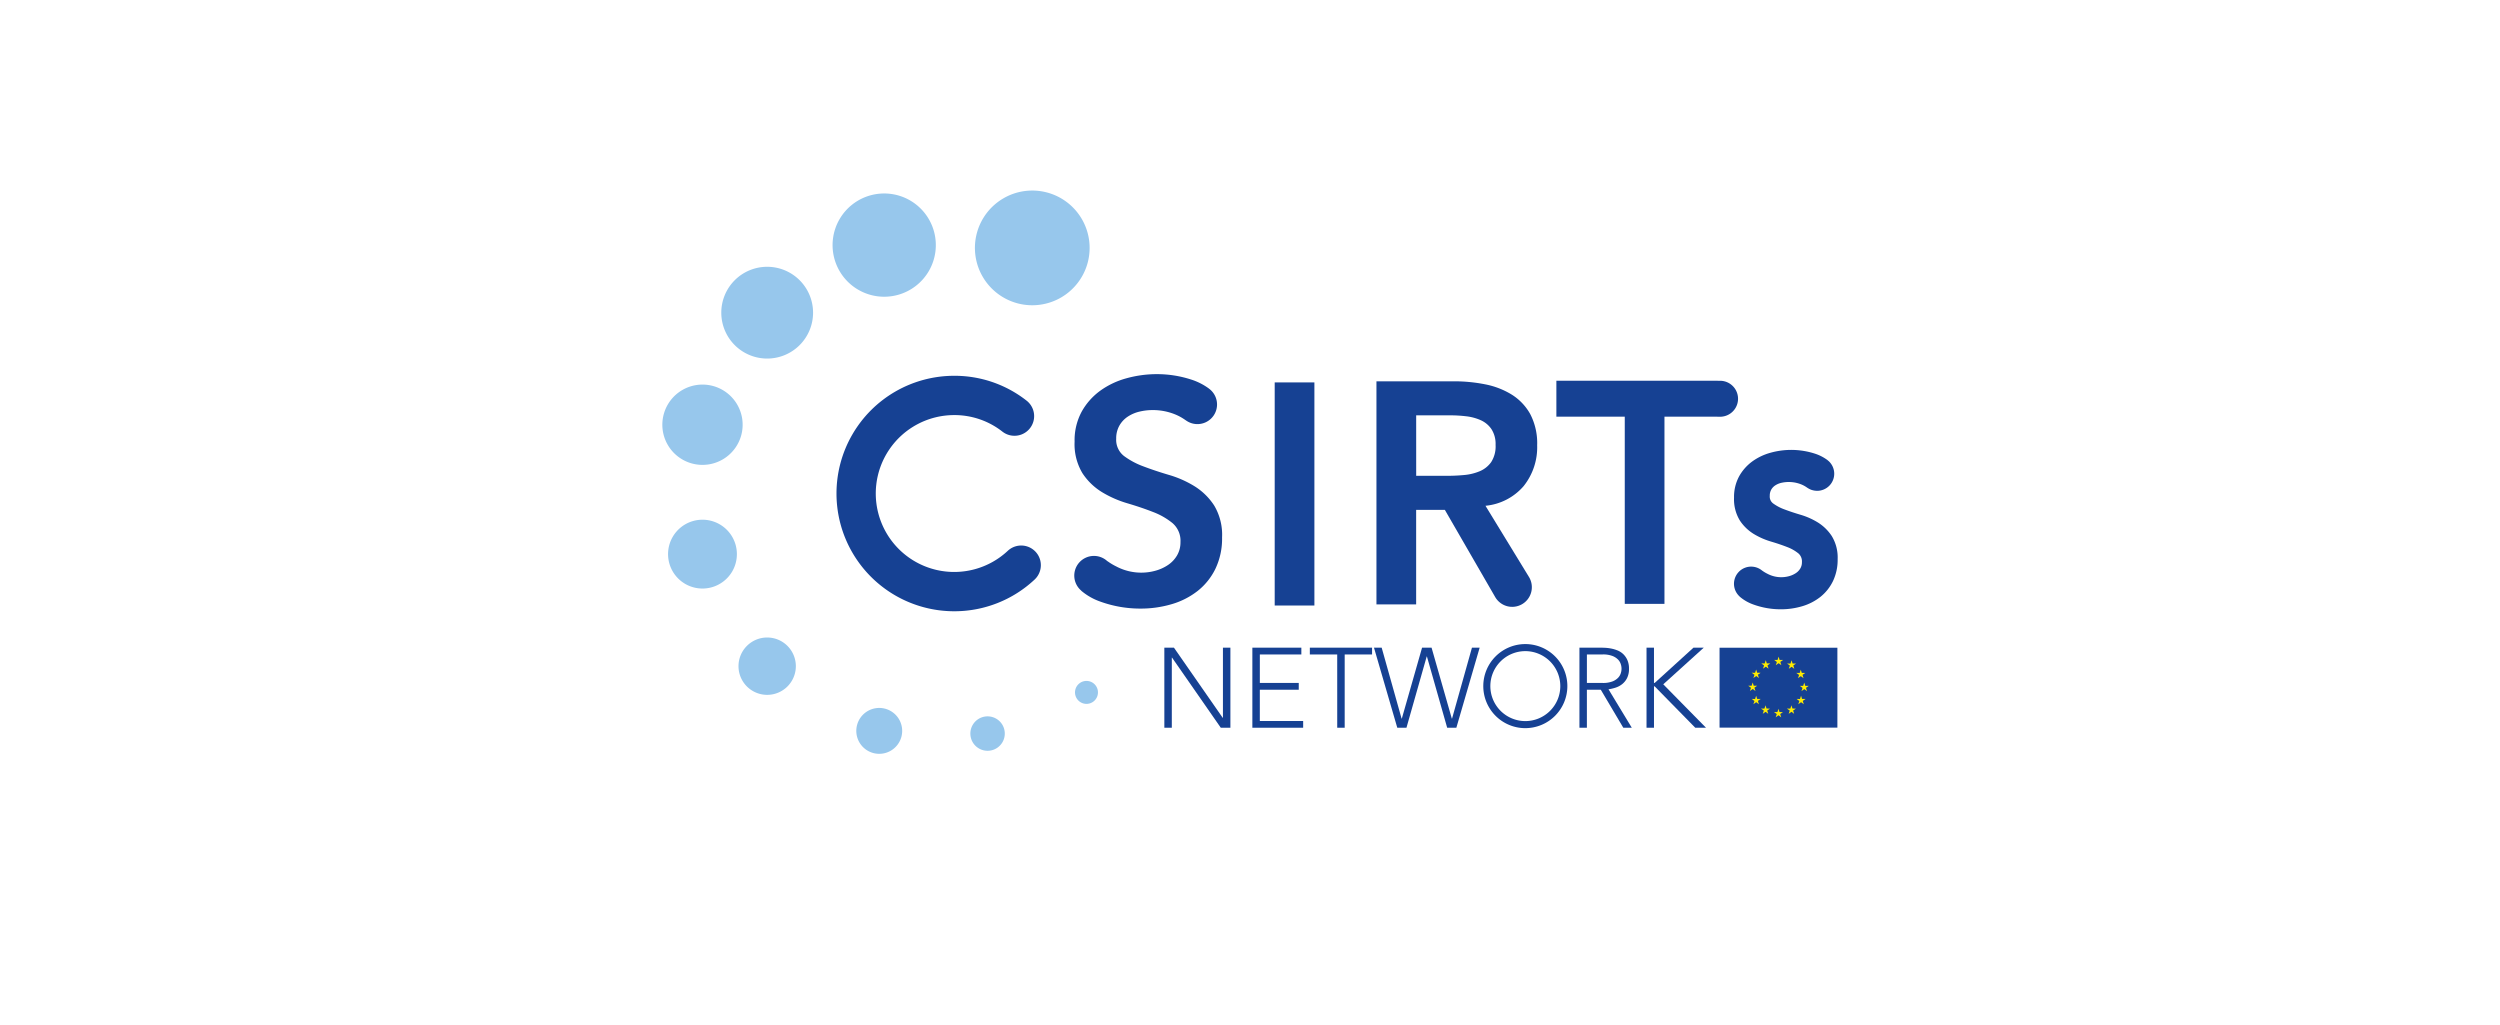 <svg id="b9ba4e5a-04b3-45ad-8198-ddc4f9d6109a" data-name="Vrstva 1" xmlns="http://www.w3.org/2000/svg" viewBox="0 0 200 82">
  <defs>
    <style>
      .fcd424f1-6dbe-495f-af2f-0521da69bdcd {
        fill: #164193;
      }

      .e9b10bc9-1012-491d-8d0a-12e1a249ab69 {
        fill: #97c7ec;
      }

      .fadc8a6c-1764-4c55-8f1e-1e2bea936235 {
        fill: #ffec00;
      }
    </style>
  </defs>
  <g>
    <g>
      <path class="fcd424f1-6dbe-495f-af2f-0521da69bdcd" d="M93.147,51.813h.769l3.901,5.611h.018V51.813h.597v6.408H97.664l-3.901-5.612h-.018v5.612h-.597Z"/>
      <path class="fcd424f1-6dbe-495f-af2f-0521da69bdcd" d="M100.189,51.813h3.919v.543h-3.321v2.281H103.9v.543h-3.114v2.498h3.467v.543h-4.064Z"/>
      <path class="fcd424f1-6dbe-495f-af2f-0521da69bdcd" d="M106.977,52.356H104.787v-.543H109.765v.543h-2.19v5.865h-.597Z"/>
      <path class="fcd424f1-6dbe-495f-af2f-0521da69bdcd" d="M109.919,51.813h.615l1.593,5.675h.018l1.62-5.675h.76l1.62,5.675h.018l1.593-5.675h.616l-1.865,6.408h-.733l-1.62-5.702h-.018l-1.62,5.702h-.733Z"/>
      <path class="fcd424f1-6dbe-495f-af2f-0521da69bdcd" d="M126.355,51.813h1.683q.127,0,.344.009a3.545,3.545,0,0,1,.47.054,2.868,2.868,0,0,1,.516.145,1.468,1.468,0,0,1,.471.289,1.514,1.514,0,0,1,.344.48,1.658,1.658,0,0,1,.136.706,1.616,1.616,0,0,1-.159.76,1.472,1.472,0,0,1-.398.484,1.669,1.669,0,0,1-.53.276,3.436,3.436,0,0,1-.552.127l1.864,3.077h-.679l-1.801-3.041h-1.113v3.041H126.355Zm.597,2.824h1.267a2.092,2.092,0,0,0,.765-.118,1.263,1.263,0,0,0,.457-.29.915.915,0,0,0,.222-.371,1.143,1.143,0,0,0,0-.724.916.916,0,0,0-.222-.371,1.263,1.263,0,0,0-.457-.29,2.092,2.092,0,0,0-.765-.118h-1.267Z"/>
      <path class="fcd424f1-6dbe-495f-af2f-0521da69bdcd" d="M131.722,51.813h.597v2.824h.054l3.105-2.824h.823l-3.24,2.932,3.421,3.476H135.623l-3.25-3.313h-.054v3.313h-.597Z"/>
    </g>
    <path class="fcd424f1-6dbe-495f-af2f-0521da69bdcd" d="M122.026,58.252a3.363,3.363,0,1,1,3.363-3.363A3.367,3.367,0,0,1,122.026,58.252Zm0-6.161a2.798,2.798,0,1,0,2.798,2.798A2.801,2.801,0,0,0,122.026,52.091Z"/>
    <g>
      <path class="e9b10bc9-1012-491d-8d0a-12e1a249ab69" d="M57.03,30.876A3.212,3.212,0,1,1,53.097,33.147,3.212,3.212,0,0,1,57.03,30.876"/>
      <path class="e9b10bc9-1012-491d-8d0a-12e1a249ab69" d="M68.567,57.995a1.835,1.835,0,1,1,1.298,2.248,1.835,1.835,0,0,1-1.298-2.248"/>
      <path class="e9b10bc9-1012-491d-8d0a-12e1a249ab69" d="M77.676,59.043a1.377,1.377,0,1,1,1.686.973,1.377,1.377,0,0,1-1.686-.973"/>
      <path class="e9b10bc9-1012-491d-8d0a-12e1a249ab69" d="M59.752,51.672a2.294,2.294,0,1,1,0,3.245,2.295,2.295,0,0,1,0-3.245"/>
      <path class="e9b10bc9-1012-491d-8d0a-12e1a249ab69" d="M63.97,22.418a3.671,3.671,0,1,1-5.191,0,3.671,3.671,0,0,1,5.191,0"/>
      <path class="e9b10bc9-1012-491d-8d0a-12e1a249ab69" d="M55.486,41.671a2.753,2.753,0,1,1-1.947,3.372,2.753,2.753,0,0,1,1.947-3.372"/>
      <path class="e9b10bc9-1012-491d-8d0a-12e1a249ab69" d="M78.15,18.645a4.588,4.588,0,1,1,3.244,5.619,4.589,4.589,0,0,1-3.244-5.619"/>
      <path class="e9b10bc9-1012-491d-8d0a-12e1a249ab69" d="M66.747,20.678a4.13,4.13,0,1,1,5.057,2.92,4.129,4.129,0,0,1-5.057-2.92"/>
      <path class="e9b10bc9-1012-491d-8d0a-12e1a249ab69" d="M87.568,54.743a.918.918,0,1,1-1.298,0,.918.918,0,0,1,1.298,0"/>
    </g>
    <path class="fcd424f1-6dbe-495f-af2f-0521da69bdcd" d="M76.338,48.901a9.419,9.419,0,1,1,0-18.838A9.322,9.322,0,0,1,82.15,32.07a1.572,1.572,0,0,1-1.942,2.472,6.209,6.209,0,0,0-3.871-1.335,6.275,6.275,0,1,0,4.285,10.859,1.572,1.572,0,0,1,2.148,2.297A9.388,9.388,0,0,1,76.338,48.901"/>
    <path class="fcd424f1-6dbe-495f-af2f-0521da69bdcd" d="M97.136,40.444a5.049,5.049,0,0,0-1.563-1.538,8.304,8.304,0,0,0-2.042-.908q-1.11-.328-2.042-.681a6.17,6.17,0,0,1-1.563-.832A1.634,1.634,0,0,1,89.296,35.1a2.075,2.075,0,0,1,.252-1.046,2.113,2.113,0,0,1,.668-.719,2.918,2.918,0,0,1,.933-.403,4.516,4.516,0,0,1,1.071-.126,4.721,4.721,0,0,1,1.777.34,3.953,3.953,0,0,1,.711.374c.025.017.101.066.176.119l.002.002.009.006.001-.001a1.569,1.569,0,0,0,1.796-2.574l-.003-.008c-.012-.009-.024-.016-.036-.024l-.022-.015a4.9,4.9,0,0,0-1.349-.665,8.836,8.836,0,0,0-2.735-.428,9.062,9.062,0,0,0-2.42.328,6.497,6.497,0,0,0-2.105.996,5.189,5.189,0,0,0-1.487,1.676,4.808,4.808,0,0,0-.567,2.395,4.507,4.507,0,0,0,.63,2.533,4.969,4.969,0,0,0,1.563,1.512,8.566,8.566,0,0,0,2.042.895q1.109.328,2.042.693a5.567,5.567,0,0,1,1.563.895,1.865,1.865,0,0,1,.63,1.512,2.056,2.056,0,0,1-.277,1.071,2.356,2.356,0,0,1-.731.769,3.437,3.437,0,0,1-1.008.454,4.204,4.204,0,0,1-1.109.151,4.28,4.28,0,0,1-2.004-.492,4.794,4.794,0,0,1-.708-.424l-.013-.001a1.574,1.574,0,1,0-2.09,2.353c.004.005.003.012.008.016a4.835,4.835,0,0,0,1.53.868,9.369,9.369,0,0,0,3.201.555,8.702,8.702,0,0,0,2.496-.353,6.154,6.154,0,0,0,2.079-1.059,5.106,5.106,0,0,0,1.424-1.777,5.596,5.596,0,0,0,.53-2.508,4.57,4.57,0,0,0-.63-2.546"/>
    <path class="fcd424f1-6dbe-495f-af2f-0521da69bdcd" d="M146.549,42.896a3.619,3.619,0,0,0-1.114-1.095,5.734,5.734,0,0,0-1.398-.622c-.465-.137-.896-.281-1.284-.428a3.616,3.616,0,0,1-.911-.483.677.677,0,0,1-.26-.6.97.97,0,0,1,.114-.491.987.987,0,0,1,.314-.339,1.517,1.517,0,0,1,.483-.208,2.691,2.691,0,0,1,1.605.121,2.219,2.219,0,0,1,.406.215l.09.061h0a1.721,1.721,0,0,0,.287.15,1.535,1.535,0,0,0,.486.089,1.368,1.368,0,0,0,.941-2.364l-.137-.117-.039-.026a3.499,3.499,0,0,0-.963-.475,6.162,6.162,0,0,0-3.513-.069,4.542,4.542,0,0,0-1.466.695,3.704,3.704,0,0,0-1.057,1.191,3.454,3.454,0,0,0-.41,1.713,3.253,3.253,0,0,0,.465,1.826,3.56,3.56,0,0,0,1.116,1.079,5.892,5.892,0,0,0,1.395.612c.459.135.89.282,1.28.434a3.229,3.229,0,0,1,.901.514.846.846,0,0,1,.274.692.953.953,0,0,1-.127.502,1.145,1.145,0,0,1-.359.376,1.847,1.847,0,0,1-.54.243,2.366,2.366,0,0,1-1.734-.19,2.789,2.789,0,0,1-.413-.248l-.025-.017a1.372,1.372,0,0,0-1.851,2.019l.089.09a3.445,3.445,0,0,0,1.092.62,6.389,6.389,0,0,0,2.176.377,5.96,5.96,0,0,0,1.704-.241,4.323,4.323,0,0,0,1.454-.741,3.647,3.647,0,0,0,1.014-1.264,3.963,3.963,0,0,0,.378-1.769,3.295,3.295,0,0,0-.464-1.832"/>
    <path class="fcd424f1-6dbe-495f-af2f-0521da69bdcd" d="M137.657,30.462l-.239.002v-.003H124.51v2.874H129.981V48.309h3.176V33.336h4.229l.221.004a1.439,1.439,0,0,0,.051-2.877"/>
    <rect class="fcd424f1-6dbe-495f-af2f-0521da69bdcd" x="101.976" y="30.593" width="3.176" height="17.848"/>
    <path class="fcd424f1-6dbe-495f-af2f-0521da69bdcd" d="M113.294,33.227h2.748a10.687,10.687,0,0,1,1.248.075,3.946,3.946,0,0,1,1.172.315,2.041,2.041,0,0,1,.857.718,2.194,2.194,0,0,1,.328,1.26,2.322,2.322,0,0,1-.353,1.374,2.13,2.13,0,0,1-.92.731,4.166,4.166,0,0,1-1.248.302q-.681.064-1.361.063h-2.47Zm8.608,5.647a4.972,4.972,0,0,0,1.071-3.252,5.04,5.04,0,0,0-.555-2.496,4.295,4.295,0,0,0-1.488-1.563,6.366,6.366,0,0,0-2.13-.819,12.637,12.637,0,0,0-2.483-.239h-6.201V48.352h3.176V40.79H115.588L119.603,47.742a1.572,1.572,0,1,0,2.723-1.571l-3.482-5.698-.004-.011a4.595,4.595,0,0,0,3.063-1.588"/>
    <g>
      <rect class="fcd424f1-6dbe-495f-af2f-0521da69bdcd" x="137.564" y="51.818" width="9.427" height="6.392"/>
      <g>
        <polygon class="fadc8a6c-1764-4c55-8f1e-1e2bea936235" points="144.477 55.026 144.7 54.87 144.421 54.867 144.341 54.608 144.253 54.872 143.981 54.867 144.205 55.033 144.117 55.29 144.344 55.128 144.561 55.291 144.555 55.272 144.477 55.026"/>
        <polygon class="fadc8a6c-1764-4c55-8f1e-1e2bea936235" points="143.839 54.253 144.066 54.092 144.283 54.255 144.277 54.235 144.2 53.989 144.422 53.833 144.143 53.831 144.063 53.571 143.975 53.835 143.704 53.831 143.927 53.996 143.839 54.253"/>
        <polygon class="fadc8a6c-1764-4c55-8f1e-1e2bea936235" points="143.326 52.823 143.238 53.087 142.966 53.083 143.19 53.248 143.102 53.505 143.328 53.343 143.546 53.506 143.54 53.487 143.462 53.241 143.684 53.085 143.406 53.083 143.326 52.823"/>
        <polygon class="fadc8a6c-1764-4c55-8f1e-1e2bea936235" points="142.289 52.534 142.201 52.798 141.929 52.794 142.153 52.96 142.065 53.217 142.292 53.055 142.509 53.218 142.503 53.199 142.425 52.953 142.648 52.796 142.369 52.794 142.289 52.534"/>
        <polygon class="fadc8a6c-1764-4c55-8f1e-1e2bea936235" points="141.263 52.812 141.175 53.076 140.903 53.072 141.127 53.238 141.039 53.494 141.266 53.333 141.483 53.496 141.477 53.477 141.399 53.231 141.621 53.074 141.343 53.072 141.263 52.812"/>
        <polygon class="fadc8a6c-1764-4c55-8f1e-1e2bea936235" points="140.493 53.56 140.405 53.824 140.134 53.82 140.358 53.986 140.27 54.243 140.496 54.081 140.713 54.244 140.707 54.225 140.63 53.979 140.852 53.822 140.573 53.82 140.493 53.56"/>
        <polygon class="fadc8a6c-1764-4c55-8f1e-1e2bea936235" points="140.218 55.118 140.435 55.281 140.43 55.262 140.352 55.015 140.574 54.859 140.296 54.857 140.216 54.597 140.128 54.861 139.856 54.857 140.08 55.022 139.992 55.279 140.218 55.118"/>
        <polygon class="fadc8a6c-1764-4c55-8f1e-1e2bea936235" points="140.573 55.915 140.493 55.655 140.405 55.919 140.134 55.915 140.358 56.081 140.27 56.337 140.496 56.176 140.713 56.339 140.707 56.32 140.63 56.074 140.852 55.917 140.573 55.915"/>
        <polygon class="fadc8a6c-1764-4c55-8f1e-1e2bea936235" points="141.322 56.684 141.242 56.425 141.154 56.689 140.882 56.684 141.106 56.85 141.018 57.107 141.244 56.945 141.462 57.108 141.456 57.089 141.378 56.843 141.6 56.687 141.322 56.684"/>
        <polygon class="fadc8a6c-1764-4c55-8f1e-1e2bea936235" points="142.358 56.962 142.278 56.703 142.19 56.967 141.919 56.962 142.142 57.128 142.055 57.385 142.281 57.223 142.498 57.386 142.492 57.367 142.415 57.121 142.637 56.965 142.358 56.962"/>
        <polygon class="fadc8a6c-1764-4c55-8f1e-1e2bea936235" points="143.395 56.684 143.315 56.425 143.227 56.689 142.955 56.684 143.179 56.85 143.091 57.107 143.318 56.945 143.535 57.108 143.529 57.089 143.451 56.843 143.674 56.687 143.395 56.684"/>
        <polygon class="fadc8a6c-1764-4c55-8f1e-1e2bea936235" points="144.165 55.915 144.085 55.655 143.997 55.919 143.725 55.915 143.949 56.081 143.861 56.337 144.087 56.176 144.305 56.339 144.299 56.32 144.221 56.074 144.443 55.917 144.165 55.915"/>
      </g>
    </g>
  </g>
</svg>
